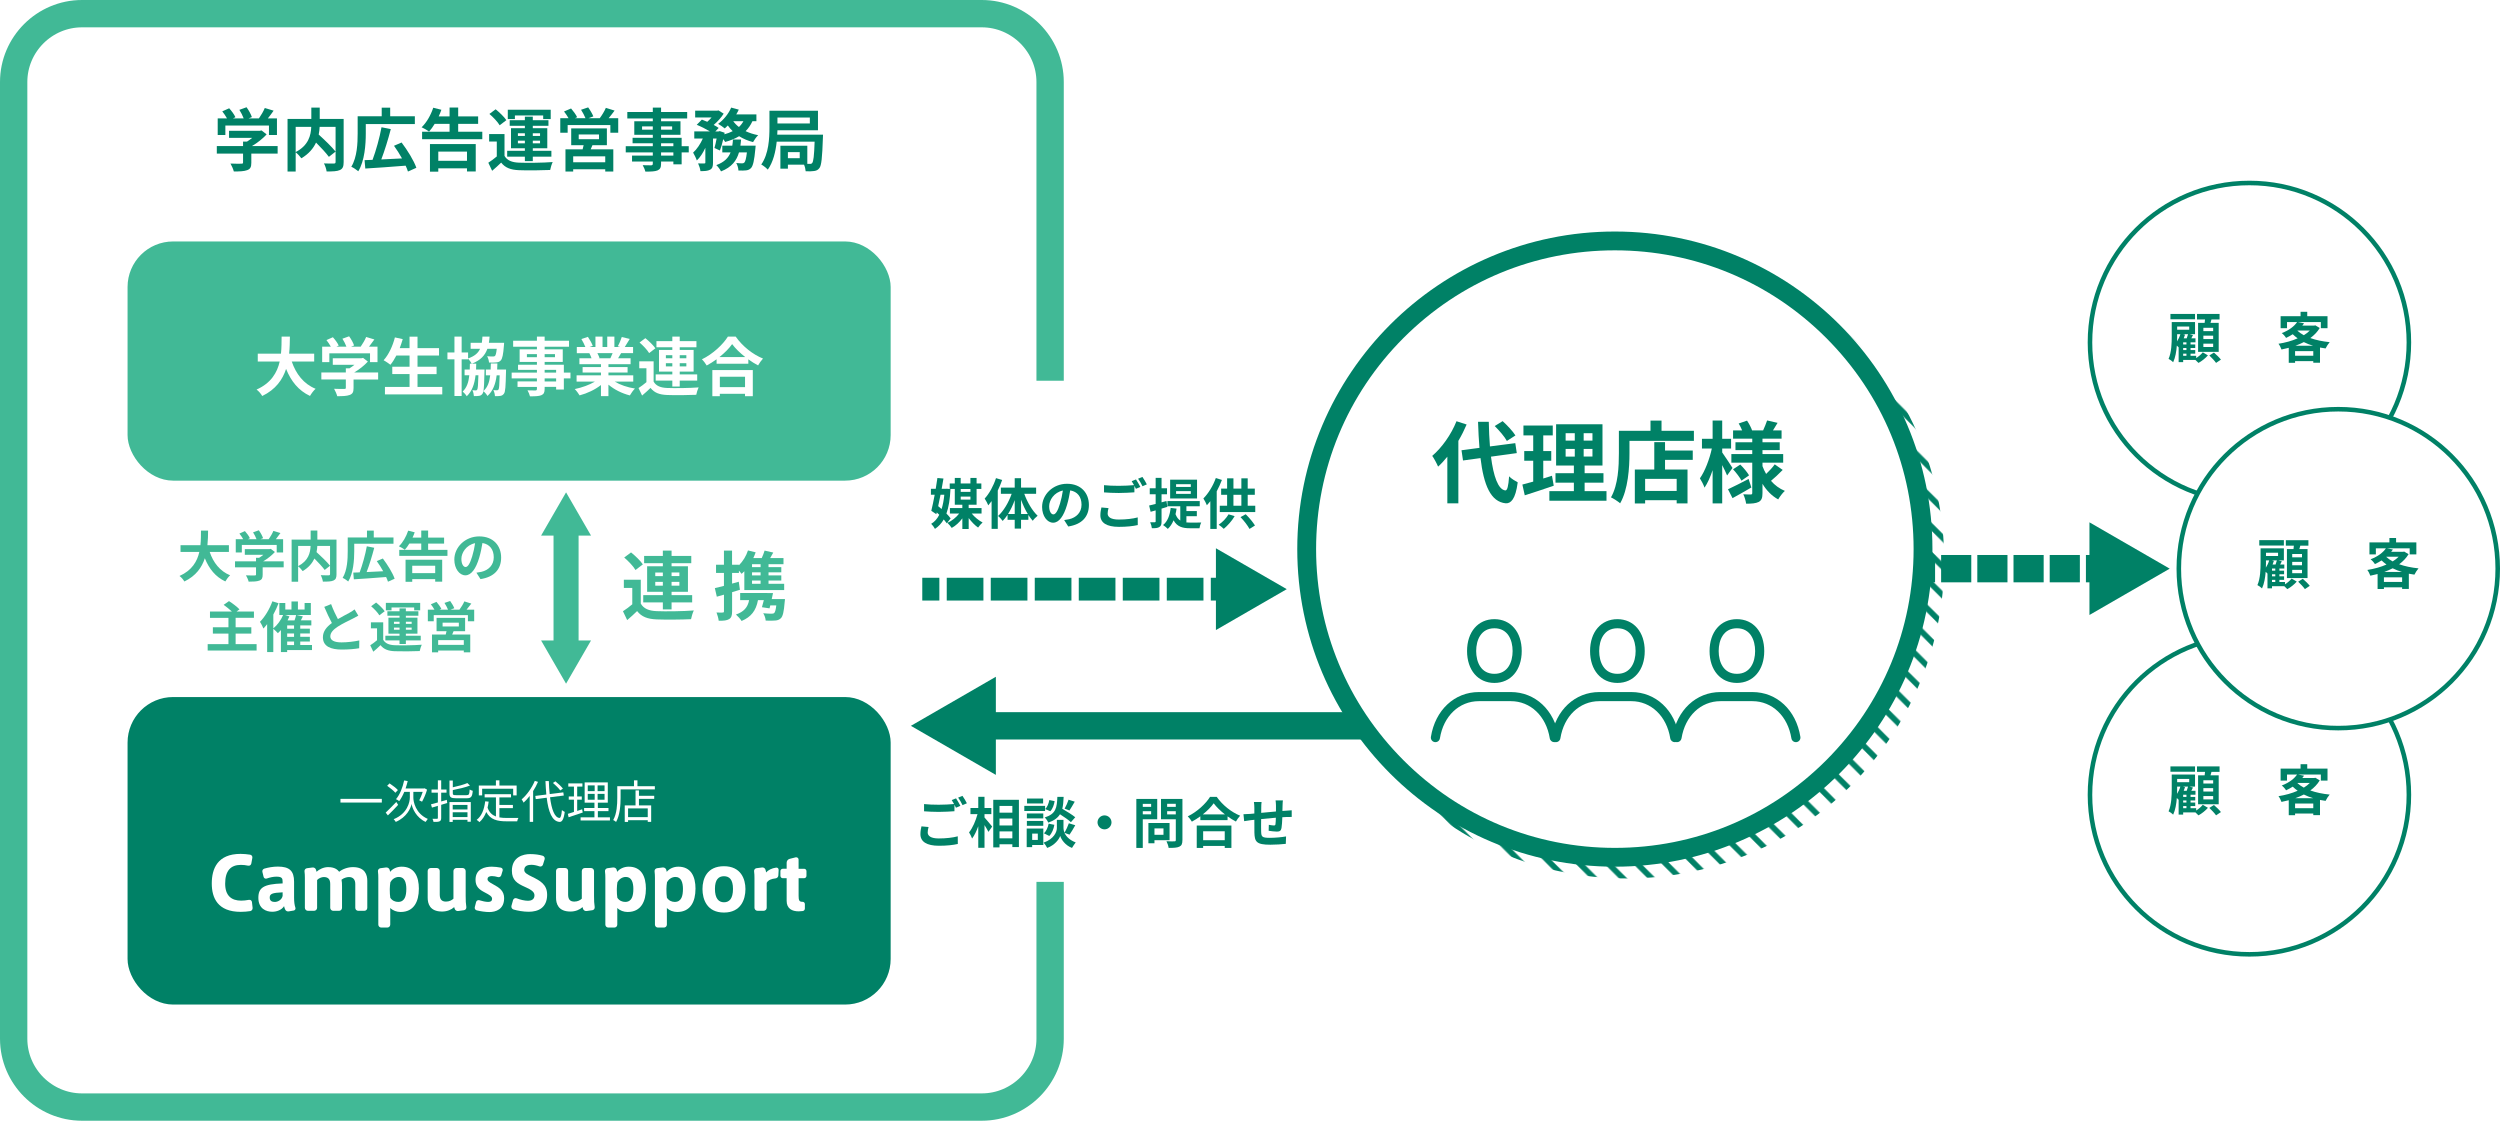 <?xml version="1.0" encoding="UTF-8"?><svg id="_イヤー_2" xmlns="http://www.w3.org/2000/svg" xmlns:xlink="http://www.w3.org/1999/xlink" viewBox="0 0 1097.5 492"><defs><style>.cls-1,.cls-2{fill:#fff;}.cls-2{stroke-width:2px;}.cls-2,.cls-3,.cls-4,.cls-5,.cls-6,.cls-7,.cls-8,.cls-9{stroke-miterlimit:10;}.cls-2,.cls-3,.cls-4,.cls-5,.cls-7,.cls-8{stroke:#008166;}.cls-3,.cls-4,.cls-5,.cls-6,.cls-10,.cls-7,.cls-8,.cls-9{fill:none;}.cls-3,.cls-5,.cls-9{stroke-width:12px;}.cls-4{stroke-linecap:square;stroke-width:6px;}.cls-11{fill:#008166;}.cls-5{stroke-dasharray:0 0 13.24 2.65;}.cls-6{stroke-width:11px;}.cls-6,.cls-9{stroke:#41b996;}.cls-7,.cls-8{stroke-width:10px;}.cls-8{stroke-dasharray:0 0 16.1 3.22;}.cls-12{fill:url(#_規パターンスウォッチ_8);}.cls-13{fill:#41b996;}</style><pattern id="_規パターンスウォッチ_8" x="0" y="0" width="30" height="30" patternTransform="translate(-9105.81 -5570.85) rotate(-180) scale(.42 -.42)" patternUnits="userSpaceOnUse" viewBox="0 0 30 30"><g><rect class="cls-10" width="30" height="30"/><line class="cls-4" x1="15" y1="30" x2="45"/><line class="cls-4" x1="-15" y1="30" x2="15"/></g></pattern></defs><g id="_イヤー_1-2"><g><path class="cls-1" d="M461,387.14v68.86c0,16.5-13.5,30-30,30H36c-16.5,0-30-13.5-30-30V36c0-16.5,13.5-30,30-30H431c16.5,0,30,13.5,30,30V167.14"/><path class="cls-9" d="M461,387.14v68.86c0,16.5-13.5,30-30,30H36c-16.5,0-30-13.5-30-30V36c0-16.5,13.5-30,30-30H431c16.5,0,30,13.5,30,30V167.14"/></g><rect class="cls-13" x="56" y="106" width="335" height="105" rx="20" ry="20"/><rect class="cls-11" x="56" y="306" width="335" height="135" rx="20" ry="20"/><g><path class="cls-11" d="M121.88,67.42h-11.55v3.99c0,1.86-.39,2.79-1.86,3.3-1.41,.51-3.27,.57-5.82,.57-.24-1.02-.93-2.52-1.47-3.48,1.92,.09,4.14,.09,4.74,.06,.63,0,.78-.12,.78-.54v-3.9h-11.52v-3.3h11.52v-1.95h1.71c.78-.48,1.59-1.05,2.31-1.65h-10.17v-3.09h13.47l.78-.18,2.25,1.74c-1.68,1.83-4.02,3.72-6.45,5.13h11.28v3.3Zm-22.95-8.16h-3.36v-7.29h4.08c-.54-.99-1.35-2.16-2.07-3.09l3.03-1.35c1.05,1.17,2.25,2.76,2.73,3.93l-1.08,.51h4.71c-.42-1.17-1.17-2.61-1.89-3.75l3.15-1.14c.96,1.29,1.95,3.12,2.34,4.32l-1.44,.57h4.53c.99-1.41,2.01-3.15,2.58-4.56l3.87,1.17c-.81,1.17-1.68,2.34-2.52,3.39h3.99v7.29h-3.51v-4.14h-19.14v4.14Z"/><path class="cls-11" d="M150.86,71.17c0,1.92-.39,2.91-1.65,3.48-1.23,.57-3.15,.63-5.82,.63-.12-1.02-.66-2.61-1.17-3.54,1.77,.09,3.78,.06,4.35,.06,.57-.03,.75-.18,.75-.72v-15.39h-6.99c-.06,1.11-.18,2.22-.42,3.39,2.55,2.31,5.79,5.4,7.41,7.47l-2.94,2.31c-1.2-1.65-3.45-4.08-5.64-6.27-1.17,2.52-3.18,4.98-6.45,6.9-.51-.72-1.62-1.98-2.49-2.64v8.46h-3.57v-23.1h10.44v-4.98h3.69v4.98h10.5v18.96Zm-21.06-4.41c5.67-2.94,6.69-7.38,6.84-11.07h-6.84v11.07Z"/><path class="cls-11" d="M160.58,58.6c0,4.74-.48,12.06-3.3,16.59-.66-.6-2.22-1.65-3.06-1.98,2.58-4.23,2.79-10.38,2.79-14.61v-7.56h10.56v-3.78h3.72v3.78h10.83v3.42h-21.54v4.14Zm18.51,16.71c-.24-.78-.57-1.65-1.02-2.58-6.33,.51-13.05,.99-17.7,1.26l-.33-3.69c1.05-.03,2.22-.09,3.51-.12,1.5-4.02,3.12-9.78,3.93-14.31l4.08,.81c-1.17,4.53-2.73,9.54-4.17,13.32,2.85-.12,6-.27,9.09-.45-1.05-1.92-2.31-3.87-3.51-5.55l3.33-1.44c2.58,3.42,5.4,7.95,6.48,11.1l-3.69,1.65Z"/><path class="cls-11" d="M211.73,57.82v3.3h-26.43v-3.3h12.06v-3.45h-6.54c-.78,1.32-1.62,2.46-2.46,3.39-.75-.57-2.37-1.5-3.27-1.89,2.16-2.04,4.05-5.34,5.1-8.58l3.57,.9c-.33,.99-.72,1.95-1.17,2.91h4.77v-3.9h3.78v3.9h8.76v3.27h-8.76v3.45h10.59Zm-22.98,5.43h20.1v12.03h-3.84v-1.38h-12.6v1.47h-3.66v-12.12Zm3.66,3.3v4.05h12.6v-4.05h-12.6Z"/><path class="cls-11" d="M221.48,68.44c1.17,2.01,3.27,2.85,6.33,2.97,3.6,.15,10.68,.06,14.82-.27-.42,.84-.93,2.49-1.11,3.48-3.72,.18-10.08,.24-13.74,.09-3.57-.15-5.97-1.02-7.77-3.33-1.2,1.17-2.43,2.31-3.96,3.6l-1.68-3.54c1.17-.75,2.52-1.74,3.72-2.76v-6.54h-3.36v-3.27h6.75v9.57Zm-2.13-13.44c-.84-1.47-2.82-3.54-4.5-4.98l2.73-2.04c1.68,1.35,3.75,3.33,4.71,4.77l-2.94,2.25Zm11.07,13.77h-7.77v-2.58h7.77v-1.11h-6.09v-8.79h6.09v-1.05h-6.66v-2.46h6.66v-1.56h3.48v1.56h6.87v2.46h-6.87v1.05h6.36v8.79h-6.36v1.11h8.16v2.58h-8.16v1.98h-3.48v-1.98Zm-4.38-16.5h-3.12v-4.11h18.84v4.11h-3.3v-1.59h-12.42v1.59Zm1.32,7.41h3.06v-1.17h-3.06v1.17Zm3.06,3.24v-1.17h-3.06v1.17h3.06Zm3.48-4.41v1.17h3.18v-1.17h-3.18Zm3.18,3.24h-3.18v1.17h3.18v-1.17Z"/><path class="cls-11" d="M271.4,51.88v6.39h-3.45v-3.36h-18.75v3.36h-3.24v-6.39h3.63c-.54-.96-1.29-2.04-1.98-2.94l3.09-1.32c.99,1.14,2.16,2.73,2.67,3.84l-.96,.42h4.62c-.42-1.08-1.23-2.55-1.95-3.69l3.12-1.05c.87,1.17,1.86,2.88,2.28,3.96l-2.1,.78h4.92c.96-1.29,2.1-3.12,2.67-4.53l3.84,1.2c-.87,1.14-1.77,2.34-2.61,3.33h4.2Zm-11.31,11.85c-.24,.66-.51,1.26-.78,1.83h9.93v9.75h-3.54v-.99h-14.07v.99h-3.39v-9.75h7.53c.15-.6,.33-1.23,.45-1.83h-5.46v-7.35h15.66v7.35h-6.33Zm5.61,4.89h-14.07v2.61h14.07v-2.61Zm-11.64-7.5h8.91v-2.1h-8.91v2.1Z"/><path class="cls-11" d="M302.36,66.91h-3.12v5.22h-3.63v-1.23h-5.4v.93c0,1.77-.42,2.49-1.59,3-1.14,.45-2.76,.51-5.31,.51-.18-.84-.72-2.07-1.17-2.82,1.44,.06,3.21,.06,3.69,.06,.57-.03,.75-.21,.75-.75v-.93h-9.12v-2.58h9.12v-1.41h-11.88v-2.73h11.88v-1.29h-8.88v-2.4h8.88v-1.32h-8.13v-5.94h8.13v-1.23h-11.19v-2.82h11.19v-1.95h3.63v1.95h11.46v2.82h-11.46v1.23h8.52v5.94h-8.52v1.32h9.03v3.69h3.12v2.73Zm-15.78-9.99v-1.44h-4.71v1.44h4.71Zm3.63-1.44v1.44h4.86v-1.44h-4.86Zm0,8.7h5.4v-1.29h-5.4v1.29Zm5.4,2.73h-5.4v1.41h5.4v-1.41Z"/><path class="cls-11" d="M330.32,53.2c-.78,1.71-1.77,3.15-3,4.38,1.65,.78,3.51,1.38,5.52,1.77-.78,.72-1.77,2.13-2.25,3.03-2.28-.57-4.32-1.47-6.12-2.58-1.77,1.08-3.84,1.89-6.12,2.52-.18-.33-.48-.78-.84-1.26-.42,1.86-.93,3.66-1.47,5.01l-2.4-1.11c.33-1.11,.69-2.61,.96-4.14h-1.59v10.56c0,1.62-.24,2.58-1.29,3.12-1.02,.57-2.37,.63-4.23,.63-.09-.99-.57-2.43-1.02-3.39,1.11,.03,2.31,.03,2.7,.03,.36-.03,.48-.09,.48-.45v-6.42c-1.05,2.22-2.31,4.23-3.75,5.55-.3-1.02-1.08-2.49-1.62-3.45,1.65-1.47,3.21-3.81,4.26-6.18h-3.75v-3.12h6.87c-1.68-1.02-3.93-2.16-5.79-2.91l2.25-2.28c.72,.27,1.56,.6,2.37,.96,.66-.57,1.32-1.23,1.89-1.89h-7.2v-3h9.69l.54-.12,2.28,1.44c-1.02,1.68-2.7,3.51-4.38,4.95,.87,.45,1.62,.9,2.19,1.32l-1.47,1.53h1.44l.48-.15,2.16,.72-.12,.69c1.32-.36,2.58-.81,3.66-1.38-.78-.75-1.5-1.59-2.13-2.49-.45,.48-.9,.9-1.35,1.29-.69-.57-2.07-1.53-2.91-2.01,2.34-1.68,4.56-4.38,5.73-7.14l3.33,.9c-.33,.72-.69,1.41-1.11,2.1h8.85v2.97h-1.74Zm1.41,10.74s-.06,.93-.12,1.35c-.48,5.19-1.02,7.5-1.89,8.46-.66,.69-1.29,.93-2.19,1.05-.75,.09-1.98,.12-3.36,.06-.03-.99-.42-2.4-.96-3.3,1.08,.12,2.1,.15,2.58,.15,.42,0,.66-.06,.96-.33,.42-.39,.81-1.68,1.14-4.47h-3.48c-1.02,3.57-3.15,6.48-7.89,8.34-.39-.84-1.32-2.1-2.07-2.76,3.6-1.32,5.34-3.24,6.27-5.58h-3.63v-2.97h4.38c.15-.87,.24-1.74,.3-2.67h3.57c-.09,.9-.18,1.8-.3,2.67h6.69Zm-9.84-10.74c.66,.93,1.5,1.8,2.49,2.55,.81-.72,1.47-1.59,1.98-2.55h-4.47Z"/><path class="cls-11" d="M361.31,59.11s-.03,1.02-.06,1.44c-.3,8.7-.63,12.09-1.53,13.23-.66,.87-1.32,1.14-2.28,1.29-.87,.15-2.25,.18-3.75,.12-.06-.87-.33-2.01-.72-2.91h-7.08v1.77h-3.3v-10.08h11.82v7.98h1.17c.45,.03,.72-.09,.99-.42,.51-.6,.84-3.03,1.05-9.33h-16.65c-.45,4.29-1.53,8.94-3.9,12.27-.6-.66-2.07-1.86-2.88-2.25,3.3-4.68,3.6-11.52,3.6-16.29v-7.32h21.3v8.58h-17.79c-.03,.6-.03,1.26-.09,1.92h20.1Zm-20.01-7.5v2.58h14.22v-2.58h-14.22Zm9.78,15.18h-5.19v2.67h5.19v-2.67Z"/></g><g><path class="cls-13" d="M281.32,265.02c1.29,2.21,3.6,3.14,6.96,3.27,3.96,.17,11.75,.07,16.3-.3-.46,.92-1.02,2.74-1.22,3.83-4.09,.2-11.09,.26-15.12,.1-3.93-.17-6.57-1.12-8.55-3.66-1.32,1.29-2.67,2.54-4.36,3.96l-1.85-3.89c1.29-.83,2.77-1.91,4.09-3.04v-7.2h-3.7v-3.6h7.43v10.53Zm-2.34-14.79c-.92-1.62-3.1-3.89-4.95-5.48l3-2.24c1.85,1.49,4.13,3.66,5.18,5.25l-3.23,2.48Zm12.01,14.23h-8.61v-3.2h8.61v-1.45h-6.9v-11.22h6.9v-1.35h-8.22v-3.17h8.22v-2.34h3.83v2.34h8.65v3.17h-8.65v1.35h7.19v11.22h-7.19v1.45h9.04v3.2h-9.04v3.07h-3.83v-3.07Zm-3.33-11.55h3.33v-1.58h-3.33v1.58Zm3.33,4.19v-1.65h-3.33v1.65h3.33Zm3.83-5.78v1.58h3.43v-1.58h-3.43Zm3.43,4.13h-3.43v1.65h3.43v-1.65Z"/><path class="cls-13" d="M324.82,258.91c-1.12,.36-2.28,.73-3.43,1.06v8.38c0,1.82-.3,2.81-1.29,3.43-1.02,.63-2.41,.76-4.59,.73-.1-.96-.53-2.57-.96-3.63,1.16,.07,2.31,.07,2.71,.03,.4,0,.56-.13,.56-.56v-7.29c-1.09,.33-2.15,.63-3.14,.89l-.86-3.76c1.12-.26,2.51-.59,3.99-.99v-5.68h-3.47v-3.6h3.47v-6.2h3.56v6.2h3v.26c1.75-1.75,3.2-4.06,3.99-6.54l3.37,.83c-.3,.86-.63,1.68-1.02,2.51h3.7c.5-1.09,.96-2.31,1.25-3.27l3.8,.86c-.46,.83-.92,1.65-1.35,2.41h5.84v2.71h-6.57v1.29h5.61v2.28h-5.61v1.35h5.61v2.24h-5.61v1.45h6.87v2.74h-17.49v-8.25c-.4,.4-.79,.79-1.19,1.12-.26-.36-.73-.89-1.19-1.42v1.02h-3v4.69l2.94-.82,.5,3.53Zm19.77,4.09s-.03,.89-.13,1.39c-.33,4.16-.79,6.14-1.65,7-.73,.69-1.49,.96-2.54,1.02-.89,.1-2.51,.1-4.13,.03-.07-1.02-.5-2.34-1.09-3.23,1.52,.17,3,.2,3.66,.2,.53,0,.89-.07,1.16-.3,.4-.36,.69-1.35,.92-3.33h-2.64c-.1,.46-.23,.89-.33,1.29l-3.33-.5c.26-.89,.56-1.98,.83-3.1h-2.57c-.86,4.65-3.04,7.39-7.19,9.14-.43-.76-1.72-2.18-2.48-2.84,3.4-1.15,5.18-3.1,5.78-6.3h-3.93v-3.14h11.91v.03h2.51c-.17,.86-.36,1.75-.56,2.64h5.81Zm-10.69-15.31h-3.76v1.29h3.76v-1.29Zm0,3.56h-3.76v1.35h3.76v-1.35Zm0,3.6h-3.76v1.45h3.76v-1.45Z"/></g><g><path class="cls-1" d="M128.08,158.7c1.85,5.46,5.24,9.86,10.47,11.98-.84,.7-1.93,2.18-2.46,3.14-5.07-2.38-8.32-6.47-10.5-11.87-1.51,4.68-4.54,9.04-10.47,11.9-.53-.92-1.51-2.13-2.49-2.83,6.41-2.86,9.07-7.5,10.16-12.32h-9.63v-3.44h10.19c.28-2.63,.25-5.18,.28-7.48h3.64c-.03,2.3-.06,4.87-.34,7.48h11v3.44h-9.86Z"/><path class="cls-1" d="M165.99,166.6h-10.78v3.72c0,1.74-.36,2.6-1.74,3.08-1.32,.48-3.05,.53-5.43,.53-.22-.95-.87-2.35-1.37-3.25,1.79,.08,3.86,.08,4.42,.06,.59,0,.73-.11,.73-.5v-3.64h-10.75v-3.08h10.75v-1.82h1.6c.73-.45,1.48-.98,2.16-1.54h-9.49v-2.88h12.57l.73-.17,2.1,1.62c-1.57,1.71-3.75,3.47-6.02,4.79h10.53v3.08Zm-21.42-7.62h-3.14v-6.8h3.81c-.5-.92-1.26-2.02-1.93-2.88l2.83-1.26c.98,1.09,2.1,2.58,2.55,3.67l-1.01,.48h4.4c-.39-1.09-1.09-2.44-1.76-3.5l2.94-1.06c.9,1.2,1.82,2.91,2.18,4.03l-1.34,.53h4.23c.92-1.32,1.88-2.94,2.41-4.26l3.61,1.09c-.76,1.09-1.57,2.18-2.35,3.16h3.72v6.8h-3.28v-3.86h-17.86v3.86Z"/><path class="cls-1" d="M194.16,169.85v3.28h-25.17v-3.28h10.81v-5.63h-7.59v-3.22h7.59v-4.93h-5.8c-.81,1.54-1.68,2.97-2.6,4.06-.67-.53-2.16-1.54-3-1.99,2.18-2.35,4-6.22,4.96-10.02l3.44,.76c-.39,1.34-.84,2.66-1.32,3.95h4.31v-5.04h3.5v5.04h9.44v3.25h-9.44v4.93h8.37v3.22h-8.37v5.63h10.86Z"/><path class="cls-1" d="M222.16,162.26s0,.78-.03,1.12c-.14,6.22-.28,8.68-.9,9.44-.48,.64-.92,.87-1.6,.98-.53,.11-1.4,.11-2.35,.11-.03-.84-.31-1.93-.7-2.66,.7,.08,1.26,.08,1.6,.08,.28,0,.48-.08,.67-.34,.28-.42,.39-1.99,.5-6.22h-1.32c-.48,3.86-1.6,6.83-4.03,9.07-.34-.64-1.15-1.6-1.79-2.1-.08,.53-.22,.87-.39,1.09-.45,.64-.9,.87-1.54,.95-.53,.11-1.37,.11-2.24,.11-.06-.81-.28-1.9-.67-2.58,.67,.06,1.15,.08,1.48,.08,.28,0,.48-.06,.64-.34,.28-.42,.42-2.02,.53-6.3h-1.26c-.45,3.92-1.51,6.94-3.86,9.21-.36-.64-1.18-1.57-1.79-2.07,1.82-1.71,2.6-4.09,2.91-7.14h-2.07v-2.52h2.27c.03-.81,.06-1.68,.06-2.58h.81c-.34-.67-1.06-1.62-1.6-2.18v.28h-2.83v16.1h-3.16v-16.1h-3.08v-3.02h3.08v-6.97h3.16v6.97h2.83v2.63c2.88-1.01,4.42-2.38,5.26-4.23h-4.14v-2.63h4.9c.14-.84,.22-1.76,.28-2.74h3.14c-.06,.98-.17,1.88-.31,2.74h6.69l-.08,1.12c-.31,4.03-.67,5.82-1.4,6.61-.56,.62-1.15,.78-1.99,.87-.67,.08-1.88,.11-3.16,.06-.06-.84-.36-2.02-.84-2.77,1.09,.11,2.13,.11,2.6,.11,.39,0,.64-.03,.87-.25,.31-.31,.56-1.18,.76-3.11h-4.12c-1.01,2.88-2.97,5.01-6.78,6.52h1.9c-.03,.9-.06,1.76-.08,2.58h3.72s0,.76-.03,1.09c-.08,4.42-.2,6.94-.45,8.32,1.85-1.62,2.63-3.92,2.97-6.89h-1.9v-2.52h2.1c.03-.84,.06-1.74,.08-2.69h2.88c-.03,.92-.06,1.82-.11,2.69h3.89Z"/><path class="cls-1" d="M250.44,166.12h-2.91v4.87h-3.39v-1.15h-5.04v.87c0,1.65-.39,2.32-1.48,2.8-1.06,.42-2.58,.48-4.96,.48-.17-.78-.67-1.93-1.09-2.63,1.34,.06,3,.06,3.44,.06,.53-.03,.7-.2,.7-.7v-.87h-8.51v-2.41h8.51v-1.32h-11.09v-2.55h11.09v-1.2h-8.29v-2.24h8.29v-1.23h-7.59v-5.54h7.59v-1.15h-10.44v-2.63h10.44v-1.82h3.39v1.82h10.7v2.63h-10.7v1.15h7.95v5.54h-7.95v1.23h8.43v3.44h2.91v2.55Zm-14.73-9.32v-1.34h-4.4v1.34h4.4Zm3.39-1.34v1.34h4.54v-1.34h-4.54Zm0,8.12h5.04v-1.2h-5.04v1.2Zm5.04,2.55h-5.04v1.32h5.04v-1.32Z"/><path class="cls-1" d="M269.87,167.52c2.38,1.46,5.63,2.55,8.88,3.05-.76,.73-1.74,2.13-2.24,3.02-3.44-.87-6.83-2.55-9.41-4.73v5.04h-3.28v-4.87c-2.6,2.04-6.05,3.67-9.38,4.54-.48-.81-1.43-2.1-2.13-2.77,3.14-.64,6.44-1.82,8.85-3.28h-8.04v-2.74h10.7v-1.23h-8.06v-2.41h8.06v-1.26h-9.46v-2.6h5.32c-.22-.7-.59-1.54-.95-2.18l.34-.06h-5.85v-2.72h3.75c-.39-1.06-1.12-2.41-1.74-3.47l2.86-.98c.81,1.2,1.74,2.86,2.13,3.95l-1.37,.5h2.55v-4.56h3.11v4.56h2.07v-4.56h3.14v4.56h2.49l-1.01-.31c.67-1.15,1.37-2.83,1.76-4.06l3.5,.84c-.78,1.29-1.54,2.55-2.18,3.53h3.64v2.72h-5.26c-.45,.81-.9,1.57-1.32,2.24h5.49v2.6h-9.72v1.26h8.4v2.41h-8.4v1.23h10.89v2.74h-8.12Zm-7.62-12.49c.39,.73,.76,1.54,.95,2.16l-.48,.08h5.24c.34-.67,.67-1.48,.98-2.24h-6.69Z"/><path class="cls-1" d="M286.95,167.55c1.09,1.88,3.05,2.66,5.91,2.77,3.36,.14,9.97,.06,13.83-.25-.39,.78-.87,2.32-1.04,3.25-3.47,.17-9.41,.22-12.82,.08-3.33-.14-5.57-.95-7.25-3.11-1.12,1.09-2.27,2.16-3.7,3.36l-1.57-3.3c1.09-.7,2.35-1.62,3.47-2.58v-6.1h-3.14v-3.05h6.3v8.93Zm-1.99-12.54c-.78-1.37-2.63-3.3-4.2-4.65l2.55-1.9c1.57,1.26,3.5,3.11,4.4,4.45l-2.74,2.1Zm10.19,12.07h-7.31v-2.72h7.31v-1.23h-5.85v-9.52h5.85v-1.15h-6.97v-2.69h6.97v-1.99h3.25v1.99h7.34v2.69h-7.34v1.15h6.1v9.52h-6.1v1.23h7.67v2.72h-7.67v2.6h-3.25v-2.6Zm-2.83-9.8h2.83v-1.34h-2.83v1.34Zm2.83,3.56v-1.4h-2.83v1.4h2.83Zm3.25-4.9v1.34h2.91v-1.34h-2.91Zm2.91,3.5h-2.91v1.4h2.91v-1.4Z"/><path class="cls-1" d="M322.98,147.78c3,4.28,7.53,7.84,11.98,9.63-.81,.87-1.57,1.96-2.16,3-1.43-.73-2.88-1.65-4.28-2.66v1.93h-13.94v-1.96c-1.37,1.01-2.86,1.93-4.34,2.74-.45-.81-1.37-2.02-2.1-2.72,4.82-2.32,9.3-6.55,11.4-9.97h3.44Zm-10.25,14.67h17.75v11.48h-3.42v-1.04h-11.06v1.04h-3.28v-11.48Zm14.42-5.71c-2.32-1.82-4.4-3.84-5.74-5.68-1.32,1.88-3.28,3.86-5.57,5.68h11.31Zm-11.14,8.65v4.56h11.06v-4.56h-11.06Z"/></g><circle class="cls-2" cx="987.5" cy="348.95" r="70"/><g><path class="cls-11" d="M964.12,355.83c1.13-.72,2.28-1.73,2.9-2.54l2.26,1.34c-1.06,1.22-2.74,2.57-4.15,3.31-.34-.36-.86-.86-1.34-1.3h-5.38v.96h-1.99v-6.58l-.05,.05c-.17-.19-.46-.48-.74-.74-.19,2.54-.65,5.28-1.61,7.3-.41-.46-1.46-1.2-2.02-1.46,1.3-2.9,1.39-7.01,1.39-9.96v-6.19h10.23v5.3h-2.42l1.51,.41-.72,1.42h1.82v1.75h-2.16v.94h2.06v1.56h-2.06v.91h2.06v1.56h-2.06v.94h2.47v1.03Zm-.5-17.04h-10.8v-2.35h10.8v2.35Zm-7.85,7.42c0,.7,0,1.49-.05,2.3,.6-.96,1.13-2.04,1.46-3.19h-1.42v.89Zm0-4.25v1.42h5.3v-1.42h-5.3Zm3.46,3.58c-.17,.53-.36,1.08-.58,1.61h1.32c.22-.6,.43-1.27,.58-1.82h-2.21l.89,.22Zm.62,3.36h-1.44v.94h1.44v-.94Zm0,2.5h-1.44v.91h1.44v-.91Zm-1.44,3.41h1.44v-.94h-1.44v.94Zm9.43-14.45c.07-.5,.12-1.01,.17-1.51h-3.53v-2.4h9.91v2.4h-3.55c-.14,.53-.29,1.03-.43,1.51h3.6v12.72h-9.05v-12.72h2.88Zm3.74,2.16h-4.3v1.46h4.3v-1.46Zm0,3.46h-4.3v1.49h4.3v-1.49Zm0,3.5h-4.3v1.46h4.3v-1.46Zm.34,3.91c1.03,.89,2.4,2.21,3.07,3.1l-2.14,1.44c-.62-.91-1.92-2.28-2.95-3.26l2.02-1.27Z"/><path class="cls-11" d="M1018.36,342.6c-1.03,1.73-2.45,3.17-4.13,4.42,2.5,.89,5.4,1.49,8.5,1.8-.6,.67-1.42,1.94-1.8,2.76-.84-.12-1.66-.26-2.45-.41v6.67h-2.95v-.7h-7.99v.74h-2.78v-6.58c-1.06,.29-2.11,.53-3.19,.74-.24-.74-.84-1.92-1.32-2.52,2.93-.46,5.88-1.25,8.42-2.38-.77-.55-1.49-1.15-2.16-1.8-.89,.58-1.85,1.1-2.93,1.61-.38-.67-1.27-1.68-1.9-2.11,3.34-1.27,5.54-3.05,6.74-4.83h-4.42v2.67h-2.81v-5.26h8.76v-1.94h2.93v1.94h8.9v5.26h-2.93v-2.67h-10.03l2.66,.53c-.24,.34-.5,.67-.77,1.01h5.23l.48-.12,1.92,1.15Zm-2.83,12.19v-2.04h-7.99v2.04h7.99Zm-.05-4.39c-1.46-.43-2.83-.98-4.1-1.61-1.18,.6-2.42,1.15-3.72,1.61h7.82Zm-6.91-6.6c.79,.72,1.73,1.39,2.81,1.97,1.01-.62,1.92-1.32,2.64-2.06h-5.33l-.12,.1Z"/></g><circle class="cls-2" cx="987.5" cy="150.33" r="70"/><g><path class="cls-11" d="M964.12,157.21c1.13-.72,2.28-1.73,2.9-2.54l2.26,1.34c-1.06,1.22-2.74,2.57-4.15,3.31-.34-.36-.86-.86-1.34-1.3h-5.38v.96h-1.99v-6.58l-.05,.05c-.17-.19-.46-.48-.74-.74-.19,2.54-.65,5.28-1.61,7.3-.41-.46-1.46-1.2-2.02-1.46,1.3-2.9,1.39-7.01,1.39-9.96v-6.19h10.23v5.3h-2.42l1.51,.41-.72,1.42h1.82v1.75h-2.16v.94h2.06v1.56h-2.06v.91h2.06v1.56h-2.06v.94h2.47v1.03Zm-.5-17.04h-10.8v-2.35h10.8v2.35Zm-7.85,7.42c0,.7,0,1.49-.05,2.3,.6-.96,1.13-2.04,1.46-3.19h-1.42v.89Zm0-4.25v1.42h5.3v-1.42h-5.3Zm3.46,3.58c-.17,.53-.36,1.08-.58,1.61h1.32c.22-.6,.43-1.27,.58-1.82h-2.21l.89,.22Zm.62,3.36h-1.44v.94h1.44v-.94Zm0,2.5h-1.44v.91h1.44v-.91Zm-1.44,3.41h1.44v-.94h-1.44v.94Zm9.43-14.45c.07-.5,.12-1.01,.17-1.51h-3.53v-2.4h9.91v2.4h-3.55c-.14,.53-.29,1.03-.43,1.51h3.6v12.72h-9.05v-12.72h2.88Zm3.74,2.16h-4.3v1.46h4.3v-1.46Zm0,3.46h-4.3v1.49h4.3v-1.49Zm0,3.5h-4.3v1.46h4.3v-1.46Zm.34,3.91c1.03,.89,2.4,2.21,3.07,3.1l-2.14,1.44c-.62-.91-1.92-2.28-2.95-3.26l2.02-1.27Z"/><path class="cls-11" d="M1018.36,143.99c-1.03,1.73-2.45,3.17-4.13,4.42,2.5,.89,5.4,1.49,8.5,1.8-.6,.67-1.42,1.94-1.8,2.76-.84-.12-1.66-.26-2.45-.41v6.67h-2.95v-.7h-7.99v.74h-2.78v-6.58c-1.06,.29-2.11,.53-3.19,.74-.24-.74-.84-1.92-1.32-2.52,2.93-.46,5.88-1.25,8.42-2.38-.77-.55-1.49-1.15-2.16-1.8-.89,.58-1.85,1.1-2.93,1.61-.38-.67-1.27-1.68-1.9-2.11,3.34-1.27,5.54-3.05,6.74-4.83h-4.42v2.67h-2.81v-5.26h8.76v-1.94h2.93v1.94h8.9v5.26h-2.93v-2.67h-10.03l2.66,.53c-.24,.34-.5,.67-.77,1.01h5.23l.48-.12,1.92,1.15Zm-2.83,12.19v-2.04h-7.99v2.04h7.99Zm-.05-4.39c-1.46-.43-2.83-.98-4.1-1.61-1.18,.6-2.42,1.15-3.72,1.61h7.82Zm-6.91-6.6c.79,.72,1.73,1.39,2.81,1.97,1.01-.62,1.92-1.32,2.64-2.06h-5.33l-.12,.1Z"/></g><circle class="cls-2" cx="1026.5" cy="249.64" r="70"/><g><path class="cls-11" d="M1003.12,256.52c1.13-.72,2.28-1.73,2.9-2.54l2.26,1.34c-1.06,1.22-2.74,2.57-4.15,3.31-.34-.36-.86-.86-1.34-1.3h-5.38v.96h-1.99v-6.58l-.05,.05c-.17-.19-.46-.48-.74-.74-.19,2.54-.65,5.28-1.61,7.3-.41-.46-1.46-1.2-2.02-1.46,1.3-2.9,1.39-7.01,1.39-9.96v-6.19h10.23v5.3h-2.42l1.51,.41-.72,1.42h1.82v1.75h-2.16v.94h2.06v1.56h-2.06v.91h2.06v1.56h-2.06v.94h2.47v1.03Zm-.5-17.04h-10.8v-2.35h10.8v2.35Zm-7.85,7.42c0,.7,0,1.49-.05,2.3,.6-.96,1.13-2.04,1.46-3.19h-1.42v.89Zm0-4.25v1.42h5.3v-1.42h-5.3Zm3.46,3.58c-.17,.53-.36,1.08-.58,1.61h1.32c.22-.6,.43-1.27,.58-1.82h-2.21l.89,.22Zm.62,3.36h-1.44v.94h1.44v-.94Zm0,2.5h-1.44v.91h1.44v-.91Zm-1.44,3.41h1.44v-.94h-1.44v.94Zm9.43-14.45c.07-.5,.12-1.01,.17-1.51h-3.53v-2.4h9.91v2.4h-3.55c-.14,.53-.29,1.03-.43,1.51h3.6v12.72h-9.05v-12.72h2.88Zm3.74,2.16h-4.3v1.46h4.3v-1.46Zm0,3.46h-4.3v1.49h4.3v-1.49Zm0,3.5h-4.3v1.46h4.3v-1.46Zm.34,3.91c1.03,.89,2.4,2.21,3.07,3.1l-2.14,1.44c-.62-.91-1.92-2.28-2.95-3.26l2.02-1.27Z"/><path class="cls-11" d="M1057.36,243.29c-1.03,1.73-2.45,3.17-4.13,4.42,2.5,.89,5.4,1.49,8.5,1.8-.6,.67-1.42,1.94-1.8,2.76-.84-.12-1.66-.26-2.45-.41v6.67h-2.95v-.7h-7.99v.74h-2.78v-6.58c-1.06,.29-2.11,.53-3.19,.74-.24-.74-.84-1.92-1.32-2.52,2.93-.46,5.88-1.25,8.42-2.38-.77-.55-1.49-1.15-2.16-1.8-.89,.58-1.85,1.1-2.93,1.61-.38-.67-1.27-1.68-1.9-2.11,3.34-1.27,5.54-3.05,6.74-4.82h-4.42v2.66h-2.81v-5.26h8.76v-1.94h2.93v1.94h8.9v5.26h-2.93v-2.66h-10.03l2.66,.53c-.24,.34-.5,.67-.77,1.01h5.23l.48-.12,1.92,1.15Zm-2.83,12.19v-2.04h-7.99v2.04h7.99Zm-.05-4.39c-1.46-.43-2.83-.98-4.1-1.61-1.18,.6-2.42,1.15-3.72,1.61h7.82Zm-6.91-6.6c.79,.72,1.73,1.39,2.81,1.97,1.01-.62,1.92-1.32,2.64-2.06h-5.33l-.12,.1Z"/></g><g><path class="cls-11" d="M407.64,363.06c-.22,.86-.38,1.61-.38,2.4,0,1.51,1.42,2.62,4.85,2.62,3.22,0,6.24-.36,8.35-.94l.02,3.36c-2.06,.48-4.92,.79-8.26,.79-5.45,0-8.16-1.82-8.16-5.09,0-1.37,.26-2.52,.46-3.43l3.12,.29Zm12.05-12.6c.6,.89,1.46,2.4,1.92,3.29l-1.94,.84c-.19-.38-.43-.84-.67-1.32v2.86c-1.66,.12-4.61,.29-6.86,.29-2.5,0-4.56-.12-6.48-.26v-3.17c1.75,.19,3.96,.29,6.46,.29,2.28,0,4.9-.14,6.72-.31-.34-.62-.7-1.25-1.03-1.73l1.9-.77Zm2.83-1.08c.65,.89,1.54,2.42,1.94,3.26l-1.9,.82c-.5-1.01-1.27-2.4-1.94-3.31l1.9-.77Z"/><path class="cls-11" d="M432.2,358.88c.84,.91,2.88,3.38,3.36,3.98l-1.63,2.33c-.36-.77-1.06-1.9-1.73-2.98v9.98h-2.74v-9.48c-.77,2.11-1.68,4.08-2.71,5.4-.26-.82-.89-1.97-1.34-2.69,1.56-1.9,2.95-5.16,3.72-8.02h-3.1v-2.69h3.43v-4.92h2.74v4.92h3v2.69h-3v1.46Zm15.1-7.78v20.76h-2.88v-1.22h-5.64v1.37h-2.74v-20.91h11.26Zm-8.52,2.69v2.98h5.64v-2.98h-5.64Zm0,5.54v3.05h5.64v-3.05h-5.64Zm5.64,8.71v-3.07h-5.64v3.07h5.64Z"/><path class="cls-11" d="M458.79,356.03h-9.12v-2.26h9.12v2.26Zm-.77,14.93h-4.9v.94h-2.4v-8.18h7.3v7.25Zm-.02-11.67h-7.2v-2.18h7.2v2.18Zm-7.2,1.1h7.2v2.14h-7.2v-2.14Zm7.13-7.68h-7.06v-2.16h7.06v2.16Zm-4.8,13.25v2.76h2.47v-2.76h-2.47Zm14.19-.34c.65,1.46,2.09,3.14,4.92,4.2-.5,.65-1.25,1.73-1.63,2.42-3.02-1.13-4.75-3.79-5.18-5.28-.48,1.49-2.4,4.08-5.71,5.28-.29-.65-1.06-1.75-1.56-2.33,4.58-1.61,5.81-4.75,5.81-6.36v-3.62h2.9v3.62c0,.53,.12,1.25,.46,2.02,.67-1.15,1.46-2.88,1.9-4.15l2.81,.86c-.84,1.51-1.78,3.1-2.52,4.13l-2.18-.79Zm-9.05,.19c1.06-.91,1.78-2.59,2.09-4.22l2.5,.5c-.31,1.85-1.06,3.74-2.23,4.9l-2.35-1.18Zm11.86-4.87c-1.01-.96-2.98-2.33-4.8-3.48-.98,1.58-2.54,2.78-5.14,3.67-.29-.7-.98-1.75-1.58-2.26,4.99-1.56,5.38-4.3,5.57-9.05h2.76c-.07,1.99-.22,3.72-.6,5.23,1.97,1.15,4.39,2.64,5.69,3.72l-1.9,2.16Zm-7.15-9.24c-.24,1.58-.86,3.36-1.9,4.44l-2.23-.96c.89-.86,1.54-2.47,1.8-3.96l2.33,.48Zm8.83,.24c-.79,1.39-1.66,2.86-2.33,3.86l-2.11-.82c.62-1.06,1.37-2.74,1.73-3.91l2.71,.86Z"/><path class="cls-11" d="M484.88,357.95c1.68,0,3.07,1.39,3.07,3.07s-1.39,3.07-3.07,3.07-3.07-1.39-3.07-3.07,1.39-3.07,3.07-3.07Z"/><path class="cls-11" d="M501.68,359.65v12.58h-2.83v-21.51h9.17v8.93h-6.34Zm0-6.74v1.3h3.67v-1.3h-3.67Zm3.67,4.58v-1.37h-3.67v1.37h3.67Zm1.46,11.35v1.34h-2.66v-8.88h9.29v7.54h-6.62Zm0-5.18v2.83h3.96v-2.83h-3.96Zm12.27,5.16c0,1.58-.34,2.4-1.34,2.86-.98,.48-2.5,.55-4.7,.55-.1-.82-.55-2.16-.96-2.93,1.39,.1,3.02,.07,3.48,.05,.46,0,.62-.14,.62-.58v-9.1h-6.5v-8.95h9.41v18.1Zm-6.7-15.94v1.32h3.79v-1.32h-3.79Zm3.79,4.63v-1.39h-3.79v1.39h3.79Z"/><path class="cls-11" d="M534.15,349.83c2.57,3.67,6.46,6.72,10.27,8.26-.7,.74-1.34,1.68-1.85,2.57-1.22-.62-2.47-1.42-3.67-2.28v1.66h-11.95v-1.68c-1.18,.86-2.45,1.66-3.72,2.35-.38-.7-1.18-1.73-1.8-2.33,4.13-1.99,7.97-5.62,9.77-8.54h2.95Zm-8.78,12.58h15.22v9.84h-2.93v-.89h-9.48v.89h-2.81v-9.84Zm12.36-4.9c-1.99-1.56-3.77-3.29-4.92-4.87-1.13,1.61-2.81,3.31-4.78,4.87h9.7Zm-9.55,7.42v3.91h9.48v-3.91h-9.48Z"/><path class="cls-11" d="M563.19,351.39c-.07,.36-.12,1.39-.14,2.04-.02,.94-.05,1.78-.07,2.57,.65-.05,1.25-.1,1.8-.12,.65-.05,1.58-.12,2.28-.17v2.93c-.41-.02-1.66,0-2.3,.02-.5,.02-1.13,.05-1.82,.1-.07,1.8-.17,3.74-.36,4.75-.24,1.25-.84,1.56-2.06,1.56-.84,0-2.74-.22-3.58-.36l.07-2.62c.74,.14,1.7,.29,2.18,.29s.67-.1,.74-.55c.1-.65,.14-1.73,.17-2.86-2.09,.17-4.42,.38-6.46,.6-.02,2.18-.05,4.37,0,5.38,.07,2.33,.26,2.86,3.84,2.86,2.33,0,5.33-.29,7.1-.62l-.12,3.26c-1.61,.19-4.51,.38-6.77,.38-6.17,0-6.91-1.3-7.01-5.4-.02-1.01-.02-3.31-.02-5.54l-1.61,.17c-.74,.1-2.23,.34-2.86,.43l-.31-3.05c.67,0,1.78-.05,2.98-.14l1.8-.17v-2.4c0-.98-.07-1.8-.19-2.64h3.36c-.1,.79-.14,1.46-.14,2.47,0,.55,0,1.34-.02,2.28,2.02-.19,4.32-.41,6.48-.6v-2.69c0-.6-.1-1.73-.17-2.16h3.22Z"/></g><g><path class="cls-11" d="M415.65,229.73c-.34-.5-.82-1.1-1.34-1.7-1.01,1.73-2.28,3.1-3.86,4.15-.36-.7-1.1-1.7-1.66-2.23,1.46-.84,2.64-2.18,3.55-3.96-.36-.36-.74-.7-1.1-1.03l-.19,.77-2.21-1.49c.48-1.87,.98-4.42,1.49-7.06h-1.66v-2.59h2.11c.29-1.66,.53-3.29,.74-4.75l2.66,.24c-.24,1.42-.5,2.95-.79,4.51h1.78l.46-.05,1.63,.17c-.22,4.44-.77,7.94-1.78,10.73,.74,.77,1.42,1.51,1.85,2.14l-1.68,2.16Zm-2.76-12.55c-.34,1.73-.7,3.43-1.03,5.02,.48,.41,.98,.84,1.49,1.27,.58-1.8,.98-3.91,1.2-6.29h-1.66Zm13.71,8.28c1.25,1.56,3.1,3.05,4.75,3.91-.62,.53-1.51,1.54-1.97,2.23-1.42-.98-2.9-2.52-4.13-4.18v4.8h-2.78v-4.66c-1.3,1.73-2.93,3.26-4.66,4.2-.43-.65-1.32-1.68-1.9-2.23,1.94-.84,3.86-2.38,5.16-4.08h-4.06v-2.4h5.45v-1.46h-3.31v-6.94h-2.23v-2.4h2.23v-2.45h2.59v2.45h4.27v-2.45h2.71v2.45h2.09v2.4h-2.09v6.94h-3.48v1.46h5.66v2.4h-4.32Zm-4.85-10.8v1.27h4.27v-1.27h-4.27Zm0,4.66h4.27v-1.3h-4.27v1.3Z"/><path class="cls-11" d="M439.94,210.72c-.53,1.54-1.18,3.1-1.92,4.63v16.83h-2.71v-12.19c-.48,.65-.98,1.3-1.46,1.87-.26-.7-1.06-2.26-1.58-2.98,2.02-2.18,3.89-5.59,4.97-8.98l2.71,.82Zm9.72,6.07c1.32,3.7,3.53,7.44,5.86,9.62-.65,.5-1.63,1.46-2.14,2.21-.67-.74-1.3-1.61-1.92-2.54v2.11h-3.22v3.86h-2.78v-3.86h-3.14v-2.21c-.67,1.01-1.37,1.94-2.14,2.71-.48-.67-1.39-1.68-2.04-2.16,2.42-2.16,4.66-5.95,5.98-9.75h-4.73v-2.71h6.07v-4.15h2.78v4.15h6.62v2.71h-5.21Zm-4.2,8.86v-6.1c-.79,2.21-1.8,4.32-2.93,6.1h2.93Zm5.74,0c-1.13-1.85-2.14-4.01-2.95-6.26v6.26h2.95Z"/><path class="cls-11" d="M467.18,228.31c.91-.12,1.58-.24,2.21-.38,3.05-.72,5.4-2.9,5.4-6.36s-1.78-5.74-4.97-6.29c-.34,2.02-.74,4.22-1.42,6.46-1.42,4.8-3.48,7.73-6.07,7.73s-4.85-2.9-4.85-6.91c0-5.47,4.78-10.18,10.95-10.18s9.6,4.1,9.6,9.29-3.07,8.54-9.07,9.46l-1.78-2.81Zm-1.85-7.2c.55-1.75,.98-3.79,1.27-5.76-3.94,.82-6.02,4.27-6.02,6.89,0,2.4,.96,3.58,1.85,3.58,.98,0,1.94-1.49,2.9-4.7Z"/><path class="cls-11" d="M486.64,223.06c-.22,.86-.38,1.61-.38,2.4,0,1.51,1.42,2.62,4.85,2.62,3.22,0,6.24-.36,8.35-.94l.02,3.36c-2.06,.48-4.92,.79-8.26,.79-5.45,0-8.16-1.82-8.16-5.09,0-1.37,.26-2.52,.46-3.43l3.12,.29Zm12.05-12.6c.6,.89,1.46,2.4,1.92,3.29l-1.94,.84c-.19-.38-.43-.84-.67-1.32v2.86c-1.66,.12-4.61,.29-6.86,.29-2.5,0-4.56-.12-6.48-.26v-3.17c1.75,.19,3.96,.29,6.46,.29,2.28,0,4.9-.14,6.72-.31-.34-.62-.7-1.25-1.03-1.73l1.9-.77Zm2.83-1.08c.65,.89,1.54,2.42,1.94,3.26l-1.9,.82c-.5-1.01-1.27-2.4-1.94-3.31l1.9-.77Z"/><path class="cls-11" d="M509.92,223.3v5.59c0,1.32-.22,2.02-.94,2.45-.72,.48-1.78,.58-3.31,.55-.07-.7-.38-1.87-.74-2.62,.89,.02,1.7,.02,1.99,0,.29,0,.41-.1,.41-.41v-4.8c-.79,.22-1.51,.43-2.21,.62l-.65-2.76c.82-.17,1.78-.43,2.86-.7v-4.25h-2.59v-2.64h2.59v-4.54h2.59v4.54h2.4v2.64h-2.4v3.55l2.16-.58,.38,2.57-2.54,.77Zm10.92,6.05c.55,.05,1.08,.07,1.68,.07,.82,0,3.79,0,4.82-.02-.34,.58-.67,1.78-.77,2.5h-4.18c-3.14,0-5.57-.58-7.2-3.48-.62,1.51-1.46,2.78-2.52,3.77-.43-.46-1.51-1.34-2.09-1.7,1.99-1.58,2.98-4.25,3.34-7.51l2.59,.31c-.12,.86-.26,1.68-.46,2.42,.53,1.39,1.22,2.26,2.09,2.81v-6.26h-5.64v-2.3h14.19v2.3h-5.86v2.11h4.58v2.23h-4.58v2.76Zm4.66-10.51h-11.81v-8.28h11.81v8.28Zm-2.74-6.29h-6.46v1.2h6.46v-1.2Zm0,3.05h-6.46v1.22h6.46v-1.22Z"/><path class="cls-11" d="M536.42,210.7c-.62,1.66-1.42,3.36-2.28,4.99v16.51h-2.81v-12.17c-.5,.65-1.01,1.22-1.51,1.78-.26-.72-1.03-2.28-1.54-2.98,2.16-2.16,4.27-5.54,5.47-8.98l2.66,.84Zm5.59,15.89c-1.2,2.09-3.12,4.2-4.78,5.57-.53-.53-1.61-1.42-2.23-1.8,1.68-1.13,3.36-2.88,4.34-4.58l2.66,.82Zm9.05-4.58v2.78h-15.58v-2.78h3.22v-4.78h-2.62v-2.74h2.62v-4.49h2.78v4.49h3.48v-4.51h2.78v4.51h3.12v2.74h-3.12v4.78h3.31Zm-9.58,0h3.48v-4.78h-3.48v4.78Zm5.38,3.74c1.56,1.51,3.22,3.55,4.08,4.94l-2.4,1.51c-.77-1.44-2.45-3.65-3.96-5.18l2.28-1.27Z"/></g><g><path class="cls-1" d="M167.62,350.7v1.62h-18.16v-1.62h18.16Z"/><path class="cls-1" d="M174.78,353.34c-1.48,1.6-3.14,3.34-4.5,4.62l-.96-1.22c1.16-1.08,2.96-2.92,4.66-4.68l.8,1.28Zm-1.22-5.32c-.74-.88-2.32-2.16-3.6-3.06l1.06-1.06c1.26,.84,2.88,2.06,3.66,2.94l-1.12,1.18Zm7.9,2.12c-.02,1.74,.94,7.02,6.34,9.36-.26,.34-.72,.96-.96,1.32-4.16-1.92-5.88-6.04-6.16-7.9-.34,1.88-2.16,5.88-6.94,7.9-.18-.32-.64-.94-.92-1.2,6.06-2.4,7.1-7.62,7.1-9.48v-2.52h-2.44c-.64,1.56-1.4,2.96-2.22,4.06-.3-.24-1.02-.66-1.42-.84,1.68-1.96,2.9-5.04,3.58-8.22l1.56,.28c-.28,1.12-.58,2.2-.94,3.24h8.06l.3-.08,1.08,.6c-.54,1.92-1.46,3.96-2.2,5.28-.32-.14-.88-.46-1.24-.6,.5-.92,1.14-2.4,1.54-3.72h-4.12v2.52Z"/><path class="cls-1" d="M196.32,352.5l-2.64,.82v5.76c0,.84-.2,1.24-.72,1.48-.5,.24-1.3,.28-2.64,.26-.06-.38-.26-.98-.46-1.36,.9,.02,1.74,.02,1.98,0,.28,0,.38-.08,.38-.38v-5.32c-.94,.28-1.82,.54-2.6,.78l-.42-1.44c.84-.22,1.88-.5,3.02-.82v-4.3h-2.78v-1.38h2.78v-4.02h1.46v4.02h2.34v1.38h-2.34v3.86c.8-.22,1.64-.46,2.46-.72l.18,1.38Zm8.46-3.42c1.1,0,1.28-.34,1.4-2.5,.34,.26,.96,.48,1.36,.58-.22,2.6-.68,3.28-2.66,3.28h-4.66c-2.28,0-2.9-.44-2.9-2.16v-5.64h1.46v2.98c2.36-.5,4.9-1.2,6.4-1.86l1.14,1.1c-2.02,.8-4.94,1.48-7.54,1.98v1.44c0,.68,.24,.8,1.52,.8h4.48Zm-7.46,3.02h9.36v8.64h-1.46v-.84h-6.48v.92h-1.42v-8.72Zm1.42,1.28v1.98h6.48v-1.98h-6.48Zm6.48,5.3v-2.1h-6.48v2.1h6.48Z"/><path class="cls-1" d="M219.24,358.84c.98,.18,2.08,.24,3.24,.24,.72,0,4.16,0,5.12-.02-.24,.36-.5,1.06-.56,1.5h-4.64c-4.14,0-7.12-.72-8.94-4.1-.7,1.84-1.68,3.32-2.98,4.46-.24-.26-.86-.78-1.22-1,2.22-1.72,3.3-4.56,3.74-8.14l1.52,.14c-.12,.94-.28,1.82-.48,2.66,.76,2.1,2.04,3.24,3.68,3.86v-8.38h-4.96v-1.4h11.58v1.4h-5.1v3.32h5.92v1.38h-5.92v4.08Zm-7.58-9.66h-1.46v-4.32h7.5v-2.28h1.54v2.28h7.56v4.32h-1.52v-2.92h-13.62v2.92Z"/><path class="cls-1" d="M236.18,343.24c-.58,1.4-1.32,2.74-2.14,4.04v13.52h-1.5v-11.38c-.86,1.12-1.76,2.1-2.68,2.94-.16-.36-.6-1.1-.86-1.44,2.28-1.94,4.48-4.98,5.78-8.12l1.4,.44Zm5.28,6.76c.68,5.3,1.98,8.88,4.12,9.08,.58,.04,.9-1.14,1.1-3.44,.3,.28,.94,.64,1.24,.78-.44,3.42-1.24,4.46-2.28,4.4-3.28-.24-4.88-4.38-5.64-10.62l-4.8,.6-.2-1.4,4.84-.6c-.16-1.86-.3-3.84-.38-5.92h1.48c.06,2.02,.18,3.96,.38,5.72l5.98-.76,.2,1.4-6.04,.76Zm4.5-3c-.64-.9-2.04-2.3-3.22-3.28l1.08-.72c1.2,.94,2.62,2.3,3.3,3.2l-1.16,.8Z"/><path class="cls-1" d="M255.82,356.7c-2.14,.72-4.42,1.5-6.2,2.08l-.34-1.5c.74-.22,1.66-.5,2.68-.84v-5.38h-2.28v-1.4h2.28v-4.34h-2.48v-1.4h6.2v1.4h-2.3v4.34h2.02v1.4h-2.02v4.94l2.18-.72,.26,1.42Zm11.94,2.12v1.36h-12.88v-1.36h6.08v-2.74h-4.54v-1.36h4.54v-2.34h-4.3v-8.9h10.16v8.9h-4.36v2.34h4.66v1.36h-4.66v2.74h5.3Zm-9.74-11.52h3.04v-2.52h-3.04v2.52Zm0,3.78h3.04v-2.56h-3.04v2.56Zm7.38-6.3h-3.06v2.52h3.06v-2.52Zm0,3.74h-3.06v2.56h3.06v-2.56Z"/><path class="cls-1" d="M287.48,345.14v1.42h-15.04v3.74c0,3.04-.28,7.52-1.98,10.54-.26-.26-.9-.68-1.26-.84,1.62-2.86,1.78-6.86,1.78-9.7v-5.16h7.34v-2.56h1.52v2.56h7.64Zm-6.98,4.22h6.7v1.34h-6.7v2.86h5.36v7.24h-1.5v-.74h-8.64v.78h-1.46v-7.28h4.74v-6.58h1.5v2.38Zm3.86,5.52h-8.64v3.84h8.64v-3.84Z"/></g><g><line class="cls-6" x1="248.5" y1="284.36" x2="248.5" y2="231.93"/><polygon class="cls-13" points="259.47 281.15 248.5 300.14 237.53 281.15 259.47 281.15"/><polygon class="cls-13" points="259.47 235.14 248.5 216.14 237.53 235.14 259.47 235.14"/></g><g><line class="cls-3" x1="842" y1="249.64" x2="849.5" y2="249.64"/><line class="cls-5" x1="852.15" y1="249.64" x2="914.4" y2="249.64"/><line class="cls-3" x1="915.72" y1="249.64" x2="923.22" y2="249.64"/><polygon class="cls-11" points="917.27 269.98 952.5 249.64 917.27 229.3 917.27 269.98"/></g><g><line class="cls-3" x1="430.87" y1="318.64" x2="599.88" y2="318.64"/><polygon class="cls-11" points="437.18 340.18 399.88 318.64 437.18 297.1 437.18 340.18"/></g><g><line class="cls-7" x1="539.04" y1="258.64" x2="531.54" y2="258.64"/><line class="cls-8" x1="528.32" y1="258.64" x2="413.99" y2="258.64"/><line class="cls-7" x1="412.38" y1="258.64" x2="404.88" y2="258.64"/><polygon class="cls-11" points="533.79 240.69 564.88 258.64 533.79 276.59 533.79 240.69"/></g><circle class="cls-12" cx="714.08" cy="246.22" r="139.42"/><g><circle class="cls-1" cx="708.92" cy="241.06" r="135.29" transform="translate(37.18 571.88) rotate(-45)"/><path class="cls-11" d="M708.92,109.9c35.03,0,67.97,13.64,92.74,38.42,24.77,24.77,38.41,57.71,38.41,92.74s-13.64,67.97-38.41,92.74c-24.77,24.77-57.71,38.42-92.74,38.42s-67.97-13.64-92.74-38.42c-24.77-24.77-38.41-57.71-38.41-92.74s13.64-67.97,38.41-92.74c24.77-24.77,57.71-38.42,92.74-38.42m0-8.26c-77,0-139.42,62.42-139.42,139.42s62.42,139.42,139.42,139.42,139.42-62.42,139.42-139.42-62.42-139.42-139.42-139.42h0Z"/></g><g><path class="cls-11" d="M643.85,186.36c-1.01,2.38-2.22,4.8-3.63,7.18v27.42h-4.84v-20.48c-1.33,1.64-2.65,3.12-4.06,4.37-.43-1.09-1.75-3.59-2.57-4.72,4.21-3.59,8.31-9.32,10.65-15.21l4.45,1.44Zm10.69,14.12c1.09,8.66,3.16,14.43,6.28,14.82,.9,.08,1.37-1.87,1.68-6.2,.86,1.01,2.93,2.18,3.78,2.65-.97,7.53-3.08,9.32-5.26,9.2-6.59-.62-9.67-7.96-11.08-19.85l-7.68,1.05-.66-4.49,7.88-1.05c-.27-3.51-.51-7.33-.62-11.43h4.72c.08,3.82,.23,7.49,.51,10.8l11.12-1.44,.66,4.37-11.31,1.56Zm6.98-6.9c-.97-1.83-3.32-4.56-5.34-6.55l3.47-2.15c2.07,1.87,4.49,4.45,5.62,6.28l-3.74,2.42Z"/><path class="cls-11" d="M682.08,213.23c-4.29,1.52-8.97,3-12.71,4.21l-1.05-4.72c1.36-.35,2.96-.78,4.76-1.29v-9.17h-3.94v-4.25h3.94v-6.86h-4.29v-4.33h12.87v4.33h-4.17v6.86h3.51v4.25h-3.51v7.8c1.29-.39,2.57-.78,3.82-1.21l.78,4.37Zm23.17,2.38v4.21h-25.08v-4.21h10.76v-3.71h-8.07v-4.17h8.07v-3.35h-7.8v-18.14h20.36v18.14h-7.84v3.35h8.27v4.17h-8.27v3.71h9.59Zm-17.94-22.19h4.02v-3.24h-4.02v3.24Zm0,7.02h4.02v-3.35h-4.02v3.35Zm11.78-10.26h-3.86v3.24h3.86v-3.24Zm0,6.9h-3.86v3.35h3.86v-3.35Z"/><path class="cls-11" d="M743.62,189.12v4.41h-28.28v5.42c0,6.28-.58,15.91-4.1,22-.86-.78-2.92-2.11-4.02-2.61,3.2-5.58,3.47-13.77,3.47-19.38v-9.83h13.88v-4.48h4.84v4.48h14.2Zm-12.67,8.66h12.17v4.09h-12.17v4.25h9.87v14.86h-4.76v-1.4h-13.85v1.44h-4.52v-14.9h8.54v-12.01h4.72v3.67Zm5.11,12.44h-13.85v5.3h13.85v-5.3Z"/><path class="cls-11" d="M758.2,208.74c-.47-1.13-1.29-2.89-2.15-4.56v16.81h-4.21v-14.59c-1.01,3-2.22,5.73-3.55,7.68-.43-1.29-1.36-3.04-2.03-4.09,2.18-3.04,4.25-8.46,5.23-13.07h-4.33v-4.29h4.68v-8.03h4.21v8.03h3.9v4.29h-3.9v1.72c1.05,1.44,3.86,5.73,4.52,6.79l-2.38,3.32Zm10.65,5.27c-2.73,1.6-5.77,3.31-8.27,4.68l-1.99-3.9c2.3-1.05,5.73-2.81,9.05-4.52l1.21,3.74Zm13.77-7.72c-1.64,1.68-3.63,3.55-5.15,4.8,1.64,1.91,3.71,3.43,6.08,4.41-.98,.86-2.26,2.57-2.92,3.74-2.85-1.56-5.15-3.94-6.9-6.86v4.06c0,2.11-.39,3.2-1.64,3.9-1.29,.66-3.12,.78-5.54,.78-.16-1.21-.66-3-1.25-4.13,1.33,.08,2.85,.08,3.32,.08s.62-.2,.62-.66v-13.3h-9.17v-3.78h9.17v-1.72h-7.37v-3.47h7.37v-1.56h-8.42v-3.63h3.98c-.39-1.01-.97-2.11-1.52-3.04l3.67-1.25c.9,1.33,1.83,3.12,2.22,4.29h4.84c.58-1.33,1.37-3.12,1.75-4.37l4.6,1.05c-.7,1.17-1.4,2.34-2.03,3.32h3.78v3.63h-8.38v1.56h7.57v3.47h-7.57v1.72h9.09v3.78h-9.09v1.52c.43,1.21,.97,2.34,1.6,3.43,1.37-1.29,2.89-2.92,3.78-4.21l3.51,2.46Zm-18.64-2.34c1.44,1.4,3.08,3.39,3.86,4.72l-3.32,2.34c-.7-1.36-2.3-3.47-3.71-4.99l3.16-2.07Z"/></g><g><path class="cls-1" d="M109.81,399.98c-1.22,.19-2.69,.32-4.12,.32-10.13,0-12.72-6.11-12.72-12.47s2.43-12.98,12.66-12.98c1.37,0,2.91,.16,4.16,.35,.67,.1,1.12,.74,.99,1.41l-.45,2.46c-.13,.67-.74,1.12-1.41,.96-.99-.22-2.08-.35-3.16-.35-4.48,0-6.91,2.56-6.91,8.25,0,5.34,2.81,7.45,7.03,7.45,.96,0,2.27-.13,3.39-.35,.67-.13,1.28,.32,1.34,.99l.29,2.53c.06,.7-.38,1.31-1.09,1.44Z"/><path class="cls-1" d="M128.96,399.72l-2.24,.38c-.64,.1-1.28-.22-1.53-.83-.19-.42-.38-.86-.48-1.47-1.12,1.76-3.32,2.46-5.18,2.46-2.69,0-6.11-1.34-6.11-6.11,0-4.48,2.3-6.04,10.65-6.33v-.7c0-1.47-.22-2.27-2.72-2.27-1.37,0-2.81,.32-4.28,.83-.58,.19-1.18-.13-1.34-.7l-.54-2.21c-.16-.61,.22-1.25,.83-1.44,1.69-.51,3.87-.9,5.95-.9,5.08,0,7.13,1.85,7.13,6.65v6.97c0,1.82,.19,3.32,.58,4.41,.19,.54-.13,1.15-.7,1.25Zm-4.89-7.99c-4.64,.19-5.66,.7-5.66,2.3s1.15,1.92,2.27,1.92c1.25,0,3.04-.9,3.39-2.65v-1.57Z"/><path class="cls-1" d="M161.24,386.71v11.83c0,.74-.58,1.31-1.31,1.31h-2.65c-.74,0-1.31-.58-1.31-1.31v-10.42c0-1.98-.93-3.1-2.81-3.1-.93,0-2.37,.45-3.23,1.18,.19,.77,.22,1.85,.22,3.04v9.3c0,.7-.58,1.31-1.28,1.31h-2.59c-.7,0-1.31-.61-1.31-1.31v-10.45c0-2.11-.9-3.07-2.85-3.07-.86,0-2.21,.51-2.91,1.31v12.18c0,.74-.61,1.34-1.34,1.34h-2.69c-.74,0-1.34-.61-1.34-1.34v-13.01c0-1.02-.03-2.05-.16-2.94-.1-.67,.38-1.31,1.06-1.41l2.43-.32c.7-.1,1.37,.32,1.57,1.02l.22,.86c1.12-1.09,3.17-2.05,5.02-2.05,3.13,0,4.28,1.25,4.92,2.05,1.37-1.15,3.74-2.05,6.01-2.05,5.44,0,6.33,3.48,6.33,6.04Z"/><path class="cls-1" d="M183.88,390.19c0,5.56-2.17,10.17-8.02,10.17-1.69,0-3.39-.61-4.54-1.76v7.29c0,.74-.58,1.31-1.31,1.31h-2.62c-.74,0-1.31-.58-1.31-1.31v-20.4c0-.99-.03-2.01-.16-2.91-.1-.7,.38-1.34,1.09-1.44l2.43-.32c.74-.1,1.44,.35,1.63,1.06l.19,.86c.96-1.22,2.81-2.27,5.08-2.27,5.5,0,7.55,4.22,7.55,9.72Zm-5.5,.13c0-2.97-.8-5.31-3.23-5.34-1.73-.03-3.1,1.09-3.77,2.3-.13,.77-.26,2.01-.26,2.91v.54c0,1.15,.06,2.4,.22,3.39,.9,1.31,2.17,1.82,3.45,1.82,2.97,0,3.58-2.75,3.58-5.63Z"/><path class="cls-1" d="M203.67,399.59l-2.49,.35c-.74,.1-1.41-.35-1.6-1.05l-.19-.67c-1.25,1.15-3.13,1.95-5.31,1.95-5.44,0-6.33-3.52-6.33-6.07v-11.73c0-.74,.61-1.31,1.34-1.31h2.65c.74,0,1.31,.58,1.31,1.31v10.36c0,2.11,.9,3.07,2.72,3.07,1.53,0,2.62-.64,3.29-1.28v-12.12c0-.74,.61-1.34,1.34-1.34h2.69c.74,0,1.34,.61,1.34,1.34v10.93c0,1.92,.06,3.48,.29,4.83,.1,.7-.35,1.34-1.06,1.44Z"/><path class="cls-1" d="M221.31,394.35c0,4.8-3.58,6.04-6.52,6.04-1.6,0-3.84-.32-5.53-.74-.61-.16-.99-.8-.83-1.41l.58-2.24c.16-.61,.8-.99,1.41-.8,1.31,.42,2.88,.74,3.84,.74,1.02,0,1.76-.26,1.76-1.41,0-.99-1.09-1.66-3.2-2.75-2.49-1.28-4.06-2.56-4.06-5.56,0-4.86,4.19-5.75,7.19-5.75,1.15,0,2.75,.19,3.93,.42,.58,.13,.96,.7,.8,1.28l-.64,2.11c-.19,.58-.83,.93-1.41,.77-.86-.26-1.85-.45-2.65-.45-1.02,0-1.95,.29-1.95,1.37,0,.77,.61,1.25,2.62,2.33,2.43,1.31,4.67,2.69,4.67,6.04Z"/><path class="cls-1" d="M240.2,392.72c0,5.88-4,7.54-8.09,7.54-2.3,0-4.92-.45-6.68-.99-.7-.22-1.09-.93-.9-1.63l.7-2.49c.19-.67,.93-1.06,1.57-.8,1.6,.61,3.48,1.09,5.02,1.09,1.25,0,2.81-.48,2.81-2.37,0-1.41-1.12-2.37-4.16-3.71-3.39-1.5-5.75-2.94-5.75-7.1,0-6.07,4.99-7.32,7.99-7.32,2.17,0,4.09,.29,5.56,.74,.64,.19,1.02,.9,.83,1.53l-.74,2.37c-.19,.64-.9,.99-1.53,.77-1.25-.45-2.49-.7-3.52-.7-1.31,0-3.16,.26-3.16,2.3,0,1.25,1.53,2.01,3.42,2.94,3.39,1.66,6.62,3.33,6.62,7.83Z"/><path class="cls-1" d="M260.02,399.59l-2.49,.35c-.74,.1-1.41-.35-1.6-1.05l-.19-.67c-1.25,1.15-3.13,1.95-5.31,1.95-5.44,0-6.33-3.52-6.33-6.07v-11.73c0-.74,.61-1.31,1.34-1.31h2.65c.74,0,1.31,.58,1.31,1.31v10.36c0,2.11,.9,3.07,2.72,3.07,1.53,0,2.62-.64,3.29-1.28v-12.12c0-.74,.61-1.34,1.34-1.34h2.69c.74,0,1.34,.61,1.34,1.34v10.93c0,1.92,.06,3.48,.29,4.83,.1,.7-.35,1.34-1.06,1.44Z"/><path class="cls-1" d="M283.55,390.19c0,5.56-2.17,10.17-8.02,10.17-1.69,0-3.39-.61-4.54-1.76v7.29c0,.74-.58,1.31-1.31,1.31h-2.62c-.74,0-1.31-.58-1.31-1.31v-20.4c0-.99-.03-2.01-.16-2.91-.1-.7,.38-1.34,1.09-1.44l2.43-.32c.74-.1,1.44,.35,1.63,1.06l.19,.86c.96-1.22,2.81-2.27,5.08-2.27,5.5,0,7.55,4.22,7.55,9.72Zm-5.5,.13c0-2.97-.8-5.31-3.23-5.34-1.73-.03-3.1,1.09-3.77,2.3-.13,.77-.26,2.01-.26,2.91v.54c0,1.15,.06,2.4,.22,3.39,.9,1.31,2.17,1.82,3.45,1.82,2.97,0,3.58-2.75,3.58-5.63Z"/><path class="cls-1" d="M305.32,390.19c0,5.56-2.17,10.17-8.02,10.17-1.69,0-3.39-.61-4.54-1.76v7.29c0,.74-.58,1.31-1.31,1.31h-2.62c-.74,0-1.31-.58-1.31-1.31v-20.4c0-.99-.03-2.01-.16-2.91-.1-.7,.38-1.34,1.09-1.44l2.43-.32c.74-.1,1.44,.35,1.63,1.06l.19,.86c.96-1.22,2.81-2.27,5.08-2.27,5.5,0,7.55,4.22,7.55,9.72Zm-5.5,.13c0-2.97-.8-5.31-3.23-5.34-1.73-.03-3.1,1.09-3.77,2.3-.13,.77-.26,2.01-.26,2.91v.54c0,1.15,.06,2.4,.22,3.39,.9,1.31,2.17,1.82,3.45,1.82,2.97,0,3.58-2.75,3.58-5.63Z"/><path class="cls-1" d="M327.25,390.32c0,4.57-2.01,10.29-9.43,10.29s-9.43-5.72-9.43-10.33,2.01-10.01,9.43-10.01,9.43,5.59,9.43,10.04Zm-5.47-.1c0-4.16-1.63-5.56-3.96-5.56s-3.96,1.41-3.96,5.56,1.6,5.88,3.96,5.88,3.96-1.6,3.96-5.88Z"/><path class="cls-1" d="M341.83,381.91l-.13,2.4c-.03,.7-.58,1.25-1.28,1.31-1.57,.16-3.2,.64-3.84,1.98v10.9c0,.74-.61,1.34-1.34,1.34h-2.69c-.74,0-1.34-.61-1.34-1.34v-13.01c0-1.02-.03-2.01-.16-2.94-.1-.67,.35-1.31,1.02-1.41l2.46-.32c.7-.1,1.34,.35,1.53,1.02l.29,1.18c.8-1.06,2.53-1.89,4.35-2.14,.61-.1,1.15,.38,1.12,1.02Z"/><path class="cls-1" d="M354.04,382.39v2.08c0,.58-.45,1.06-1.02,1.06h-2.43v7.74c0,1.95,.29,2.62,1.6,2.62h.16c.54,0,.99,.45,.99,.99v1.98c0,.58-.45,1.06-.99,1.09l-1.73,.13c-2.88,0-5.28-1.18-5.28-4.6v-9.94h-1.69c-.58,0-1.05-.48-1.05-1.06v-2.08c0-.58,.48-1.02,1.05-1.02h1.69v-2.65c0-.8,.54-1.5,1.31-1.69l2.62-.67c.67-.16,1.31,.32,1.31,.99v4.03h2.43c.58,0,1.02,.45,1.02,1.02Z"/></g><g><path class="cls-13" d="M92.05,242.29c1.58,4.68,4.49,8.45,8.98,10.27-.72,.6-1.66,1.87-2.11,2.69-4.34-2.04-7.13-5.54-9-10.18-1.3,4.01-3.89,7.75-8.98,10.2-.46-.79-1.3-1.82-2.14-2.42,5.5-2.45,7.78-6.43,8.71-10.56h-8.26v-2.95h8.74c.24-2.26,.22-4.44,.24-6.41h3.12c-.02,1.97-.05,4.18-.29,6.41h9.43v2.95h-8.45Z"/><path class="cls-13" d="M124.55,249.06h-9.24v3.19c0,1.49-.31,2.23-1.49,2.64-1.13,.41-2.62,.46-4.66,.46-.19-.82-.74-2.02-1.18-2.78,1.54,.07,3.31,.07,3.79,.05,.5,0,.62-.1,.62-.43v-3.12h-9.22v-2.64h9.22v-1.56h1.37c.62-.38,1.27-.84,1.85-1.32h-8.14v-2.47h10.78l.62-.14,1.8,1.39c-1.34,1.46-3.22,2.98-5.16,4.1h9.02v2.64Zm-18.36-6.53h-2.69v-5.83h3.26c-.43-.79-1.08-1.73-1.66-2.47l2.42-1.08c.84,.94,1.8,2.21,2.18,3.14l-.86,.41h3.77c-.34-.94-.94-2.09-1.51-3l2.52-.91c.77,1.03,1.56,2.5,1.87,3.46l-1.15,.46h3.62c.79-1.13,1.61-2.52,2.06-3.65l3.1,.94c-.65,.94-1.34,1.87-2.02,2.71h3.19v5.83h-2.81v-3.31h-15.31v3.31Z"/><path class="cls-13" d="M147.73,252.06c0,1.54-.31,2.33-1.32,2.78-.98,.46-2.52,.5-4.66,.5-.1-.82-.53-2.09-.94-2.83,1.42,.07,3.02,.05,3.48,.05,.46-.02,.6-.14,.6-.58v-12.31h-5.59c-.05,.89-.14,1.78-.34,2.71,2.04,1.85,4.63,4.32,5.93,5.98l-2.35,1.85c-.96-1.32-2.76-3.26-4.51-5.02-.94,2.02-2.54,3.98-5.16,5.52-.41-.58-1.3-1.58-1.99-2.11v6.77h-2.86v-18.48h8.35v-3.98h2.95v3.98h8.4v15.17Zm-16.85-3.53c4.54-2.35,5.35-5.9,5.47-8.86h-5.47v8.86Z"/><path class="cls-13" d="M155.51,242c0,3.79-.38,9.65-2.64,13.27-.53-.48-1.78-1.32-2.45-1.58,2.06-3.38,2.23-8.3,2.23-11.69v-6.05h8.45v-3.02h2.98v3.02h8.66v2.74h-17.23v3.31Zm14.81,13.37c-.19-.62-.46-1.32-.82-2.06-5.06,.41-10.44,.79-14.16,1.01l-.26-2.95c.84-.02,1.78-.07,2.81-.1,1.2-3.22,2.5-7.82,3.14-11.45l3.26,.65c-.94,3.62-2.18,7.63-3.34,10.66,2.28-.1,4.8-.22,7.27-.36-.84-1.54-1.85-3.1-2.81-4.44l2.66-1.15c2.06,2.74,4.32,6.36,5.18,8.88l-2.95,1.32Z"/><path class="cls-13" d="M196.43,241.38v2.64h-21.15v-2.64h9.65v-2.76h-5.23c-.62,1.06-1.3,1.97-1.97,2.71-.6-.46-1.9-1.2-2.62-1.51,1.73-1.63,3.24-4.27,4.08-6.86l2.86,.72c-.26,.79-.58,1.56-.94,2.33h3.82v-3.12h3.02v3.12h7.01v2.62h-7.01v2.76h8.47Zm-18.39,4.34h16.08v9.62h-3.07v-1.1h-10.08v1.18h-2.93v-9.7Zm2.93,2.64v3.24h10.08v-3.24h-10.08Z"/><path class="cls-13" d="M209.15,251.41c.91-.12,1.58-.24,2.21-.38,3.05-.72,5.4-2.9,5.4-6.36s-1.78-5.74-4.97-6.29c-.34,2.02-.74,4.22-1.42,6.46-1.42,4.8-3.48,7.73-6.07,7.73s-4.85-2.9-4.85-6.91c0-5.47,4.78-10.18,10.95-10.18s9.6,4.1,9.6,9.29-3.07,8.54-9.07,9.46l-1.78-2.81Zm-1.85-7.2c.55-1.75,.98-3.79,1.27-5.76-3.94,.82-6.02,4.27-6.02,6.89,0,2.4,.96,3.58,1.85,3.58,.98,0,1.94-1.49,2.9-4.7Z"/><path class="cls-13" d="M112.65,282.77v2.81h-21.48v-2.81h9.12v-4.63h-6.84v-2.76h6.84v-4.15h-8.11v-2.78h9.6c-1.01-.98-2.45-2.09-3.6-2.93l2.35-1.63c1.54,.98,3.6,2.52,4.61,3.62l-1.27,.94h7.61v2.78h-8.04v4.15h6.89v2.76h-6.89v4.63h9.22Z"/><path class="cls-13" d="M136.96,285.39h-10.9v.86h-2.74v-9.65c-.43,.5-.89,.96-1.32,1.37-.46-.5-1.39-1.44-2.02-1.92v10.22h-2.71v-12.27c-.53,.7-1.08,1.34-1.63,1.92-.26-.7-1.03-2.28-1.51-2.95,2.16-2.16,4.22-5.57,5.45-9l2.71,.86c-.62,1.66-1.42,3.34-2.3,4.94v6.07c1.75-1.39,3.34-3.6,4.3-5.86h-1.66v-5.26h2.62v2.86h2.71v-3.55h2.83v3.55h2.93v-2.86h2.74v5.26h-6.24l2.74,.62-.89,1.73h4.61v2.21h-4.87v1.44h4.22v2.09h-4.22v1.49h4.22v2.06h-4.22v1.54h5.16v2.21Zm-9.89-14.81c-.24,.6-.53,1.2-.84,1.78h3.07c.29-.79,.55-1.66,.7-2.35h-4.87l1.94,.58Zm2.02,3.98h-3.02v1.44h3.02v-1.44Zm0,3.53h-3.02v1.49h3.02v-1.49Zm-3.02,5.09h3.02v-1.54h-3.02v1.54Z"/><path class="cls-13" d="M157.29,270.27c-.72,.43-1.49,.84-2.35,1.27-1.49,.74-4.46,2.14-6.62,3.53-1.99,1.3-3.31,2.66-3.31,4.32s1.66,2.62,4.94,2.62c2.45,0,5.66-.38,7.78-.86l-.05,3.43c-2.02,.34-4.54,.58-7.63,.58-4.73,0-8.3-1.32-8.3-5.4,0-2.64,1.66-4.58,3.94-6.26-1.1-2.04-2.26-4.56-3.34-7.08l3-1.22c.91,2.47,2.02,4.75,2.98,6.58,1.94-1.13,4.01-2.18,5.14-2.81,.89-.53,1.58-.94,2.18-1.44l1.66,2.76Z"/><path class="cls-13" d="M168.23,280.87c.94,1.61,2.62,2.28,5.06,2.38,2.88,.12,8.54,.05,11.86-.22-.34,.67-.74,1.99-.89,2.78-2.98,.14-8.06,.19-10.99,.07-2.86-.12-4.78-.82-6.22-2.66-.96,.94-1.94,1.85-3.17,2.88l-1.34-2.83c.94-.6,2.02-1.39,2.98-2.21v-5.23h-2.69v-2.62h5.4v7.66Zm-1.7-10.75c-.67-1.18-2.26-2.83-3.6-3.98l2.18-1.63c1.34,1.08,3,2.66,3.77,3.82l-2.35,1.8Zm8.86,11.02h-6.22v-2.06h6.22v-.89h-4.87v-7.03h4.87v-.84h-5.33v-1.97h5.33v-1.25h2.78v1.25h5.5v1.97h-5.5v.84h5.09v7.03h-5.09v.89h6.53v2.06h-6.53v1.58h-2.78v-1.58Zm-3.5-13.2h-2.5v-3.29h15.07v3.29h-2.64v-1.27h-9.94v1.27Zm1.06,5.93h2.45v-.94h-2.45v.94Zm2.45,2.59v-.94h-2.45v.94h2.45Zm2.78-3.53v.94h2.54v-.94h-2.54Zm2.54,2.59h-2.54v.94h2.54v-.94Z"/><path class="cls-13" d="M208.17,267.63v5.11h-2.76v-2.69h-15v2.69h-2.59v-5.11h2.9c-.43-.77-1.03-1.63-1.58-2.35l2.47-1.06c.79,.91,1.73,2.18,2.14,3.07l-.77,.34h3.7c-.34-.86-.98-2.04-1.56-2.95l2.5-.84c.7,.94,1.49,2.3,1.82,3.17l-1.68,.62h3.94c.77-1.03,1.68-2.5,2.14-3.62l3.07,.96c-.7,.91-1.42,1.87-2.09,2.66h3.36Zm-9.05,9.48c-.19,.53-.41,1.01-.62,1.46h7.94v7.8h-2.83v-.79h-11.26v.79h-2.71v-7.8h6.02c.12-.48,.26-.98,.36-1.46h-4.37v-5.88h12.53v5.88h-5.06Zm4.49,3.91h-11.26v2.09h11.26v-2.09Zm-9.31-6h7.13v-1.68h-7.13v1.68Z"/></g><path class="cls-11" d="M710.04,299.81c-7.18,0-12-5.63-12-14s4.82-14,12-14,12,5.63,12,14-4.82,14-12,14Zm0-24c-5.9,0-8,5.17-8,10s2.1,10,8,10,8-5.17,8-10-2.1-10-8-10Z"/><path class="cls-11" d="M656.04,299.81c-7.18,0-12-5.63-12-14s4.82-14,12-14,12,5.63,12,14-4.82,14-12,14Zm0-24c-5.9,0-8,5.17-8,10s2.1,10,8,10,8-5.17,8-10-2.1-10-8-10Z"/><path class="cls-11" d="M735.21,325.81c-.96,0-1.81-.7-1.97-1.68-1.56-9.76-8.44-16.32-17.1-16.32h-14.03c-8.67,0-15.54,6.56-17.1,16.31-.17,1.09-1.19,1.84-2.29,1.66-1.09-.17-1.83-1.2-1.66-2.29,1.89-11.77,10.35-19.68,21.05-19.68h14.03c10.71,0,19.17,7.91,21.05,19.68,.17,1.09-.57,2.12-1.66,2.29-.11,.02-.21,.03-.32,.03Z"/><path class="cls-11" d="M682.32,325.81c-.96,0-1.81-.7-1.97-1.68-1.56-9.76-8.44-16.32-17.1-16.32h-14.03c-8.67,0-15.54,6.56-17.1,16.31-.17,1.09-1.19,1.84-2.29,1.66-1.09-.17-1.83-1.2-1.66-2.29,1.89-11.77,10.35-19.68,21.05-19.68h14.03c10.71,0,19.17,7.91,21.05,19.68,.17,1.09-.57,2.12-1.66,2.29-.11,.02-.21,.03-.32,.03Z"/><g><path class="cls-11" d="M762.5,299.81c-7.18,0-12-5.63-12-14s4.82-14,12-14,12,5.63,12,14-4.82,14-12,14Zm0-24c-5.9,0-8,5.17-8,10s2.1,10,8,10,8-5.17,8-10-2.1-10-8-10Z"/><path class="cls-11" d="M736.22,325.81c-.11,0-.21,0-.32-.03-1.09-.17-1.83-1.2-1.66-2.29,1.89-11.77,10.35-19.68,21.05-19.68h14.03c10.71,0,19.17,7.91,21.05,19.68,.17,1.09-.57,2.12-1.66,2.29-1.09,.18-2.12-.57-2.29-1.66-1.57-9.76-8.44-16.31-17.1-16.31h-14.03c-8.67,0-15.54,6.56-17.1,16.32-.16,.98-1.01,1.68-1.97,1.68Z"/></g></g></svg>